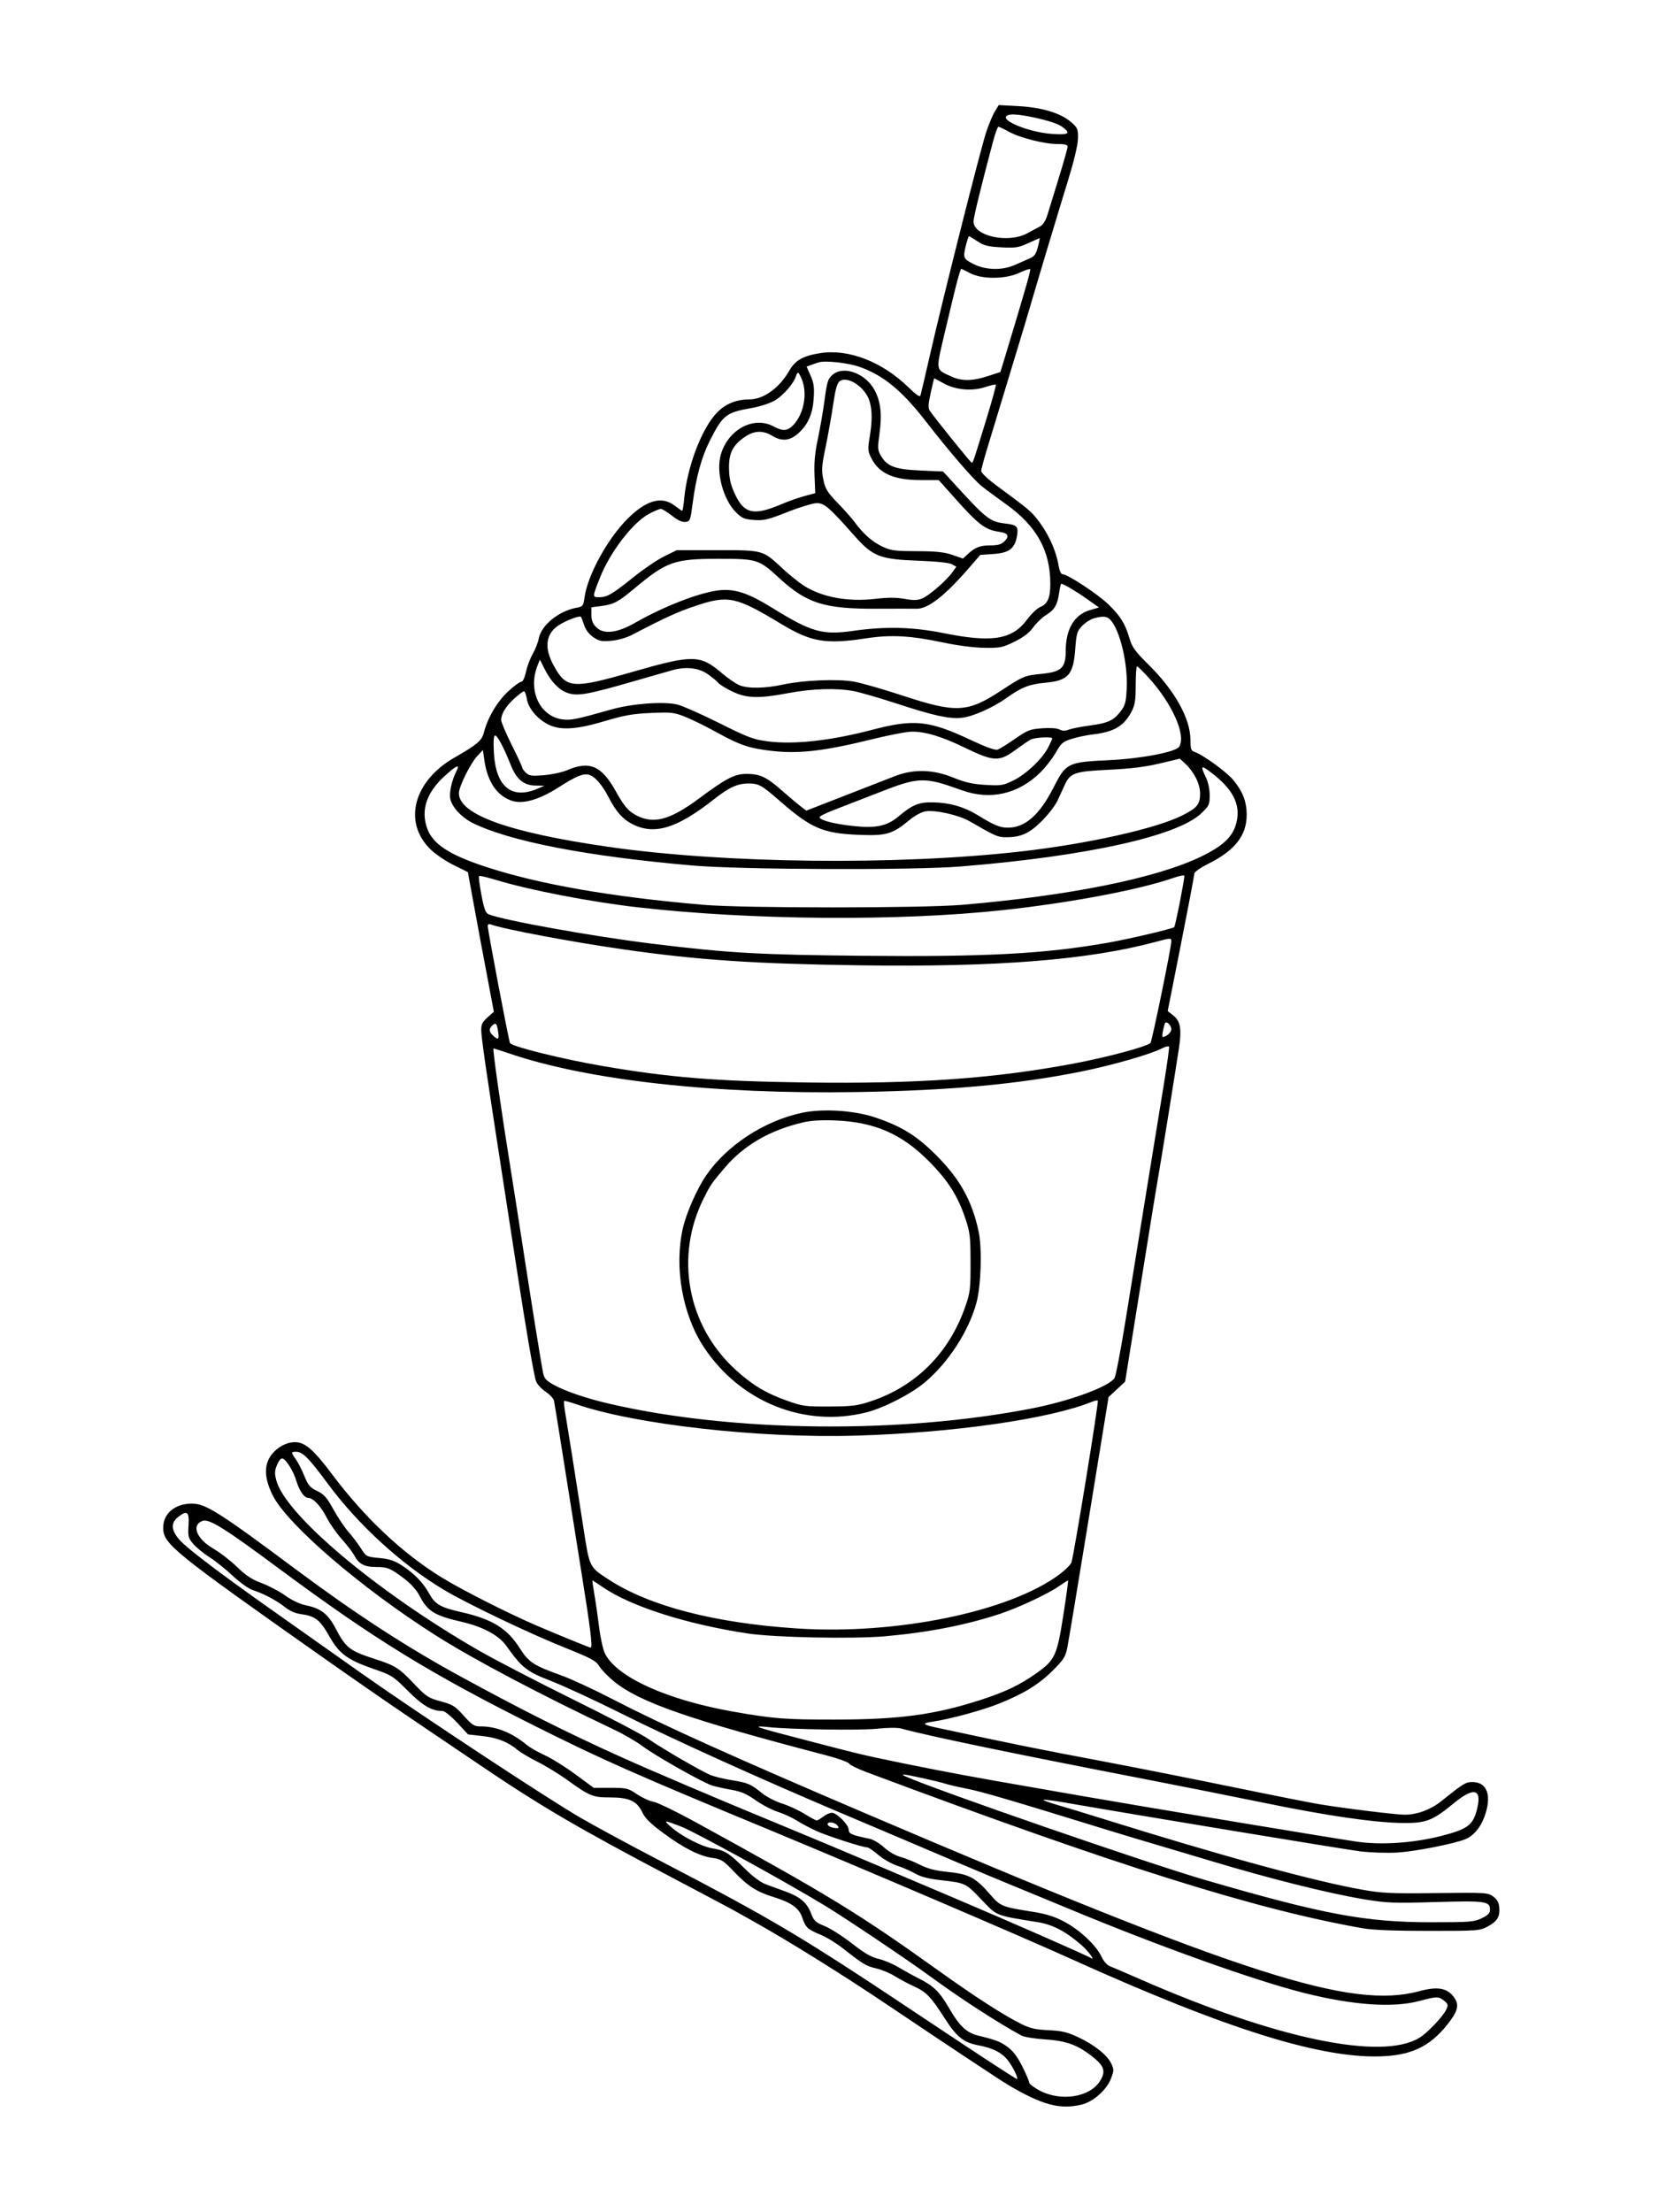 <svg xmlns="http://www.w3.org/2000/svg" width="864" height="1152" viewBox="0 0 864 1152" version="1.1">
	<path d="M 518.074 58.110 C 516.937 59.974, 514.898 64.875, 513.544 69 C 510.563 78.074, 491.025 155.480, 484.515 184 C 481.942 195.275, 479.631 205.144, 479.380 205.931 C 479.065 206.921, 477.162 205.640, 473.212 201.779 C 459.460 188.337, 441.854 181.530, 427.019 183.919 C 418.182 185.343, 414.155 187.624, 411.119 192.926 C 405.869 202.096, 397.668 208, 390.183 208 C 383.569 208, 377.938 210.263, 373.597 214.666 C 365.556 222.823, 357.944 242.675, 356.309 259.750 C 355.980 263.188, 355.521 266, 355.289 266 C 355.057 266, 353.256 264.772, 351.288 263.271 C 344.656 258.212, 336.684 260.406, 327.028 269.948 C 316.498 280.352, 305.990 299.492, 304.401 311.161 C 303.803 315.550, 303.558 315.860, 300.188 316.493 C 290.840 318.246, 281.858 325.613, 280.547 332.603 C 280.151 334.713, 278.758 338.263, 277.452 340.492 C 276.145 342.721, 274.572 346.898, 273.955 349.773 C 273.283 352.909, 272.300 355, 271.498 355 C 270.763 355, 267.699 357.251, 264.689 360.001 C 259.053 365.153, 253.905 373.868, 251.991 381.500 C 250.950 385.654, 248.451 387.781, 236.757 394.469 C 215.480 406.638, 209.763 427.858, 223.942 442.037 C 226.550 444.646, 231.910 448.329, 236.136 450.417 L 243.676 454.144 246.438 469.322 C 247.957 477.670, 249.799 487.650, 250.531 491.500 C 251.263 495.350, 253.063 504.879, 254.530 512.676 L 257.197 526.852 253.871 529.824 C 251.142 532.262, 250.562 533.486, 250.636 536.648 C 250.736 540.939, 253.256 558.285, 261.511 611.500 C 264.583 631.300, 267.959 653.194, 269.015 660.153 C 273.507 689.765, 278.137 716.699, 279.188 719.341 C 279.809 720.904, 282.054 723.331, 284.176 724.735 C 286.298 726.140, 288.250 728.236, 288.515 729.394 C 288.779 730.552, 291.006 744.325, 293.464 760 C 295.921 775.675, 300.198 802.594, 302.966 819.820 C 307.511 848.095, 308.719 858, 307.626 858 C 307.045 858, 291.644 851.723, 279.924 846.711 C 264.874 840.273, 240.335 827.839, 229.710 821.266 C 209.415 808.713, 189.865 790.277, 173 767.790 C 163.314 754.874, 158.833 751, 153.582 751 C 149.215 751, 144.436 753.562, 141.416 757.521 C 137.379 762.814, 137.555 769.622, 141.959 778.568 C 149.466 793.816, 188.600 827.408, 227.500 851.993 C 247.041 864.343, 281.971 882.769, 320.082 900.830 C 324.802 903.067, 331.327 906.870, 334.582 909.282 C 341.775 914.611, 366.159 928.379, 371 929.844 C 372.925 930.426, 377.424 931.415, 380.998 932.040 C 385.946 932.907, 388.927 934.194, 393.498 937.441 C 396.799 939.785, 401.975 942.497, 405 943.468 C 408.025 944.438, 412.525 946.504, 415 948.058 C 417.475 949.613, 421.981 952.020, 425.014 953.407 C 430.684 956.002, 449.216 962, 451.562 962 C 452.286 962, 454.907 963.756, 457.387 965.902 C 459.867 968.049, 464.282 970.585, 467.198 971.539 C 470.114 972.493, 474.355 974.346, 476.623 975.657 C 479.469 977.303, 483.498 978.355, 489.623 979.053 C 502.914 980.567, 502.881 980.552, 511.038 989.102 C 519.445 997.914, 517.986 997.329, 540.730 1001.006 C 548.299 1002.229, 555.311 1005.944, 563.312 1012.969 C 566.684 1015.930, 570.483 1021.023, 568.350 1019.724 C 565.670 1018.091, 525.128 1000.305, 495 987.545 C 484.275 983.003, 467.850 976.039, 458.500 972.069 C 439.180 963.868, 423.662 957.364, 407 950.484 C 372.228 936.126, 340.013 922.427, 323.500 914.976 C 295.030 902.129, 270.664 889.887, 238.500 872.270 C 211.014 857.216, 184.730 840.082, 154 817.186 C 113.885 787.298, 107.082 783, 99.885 783 C 91.132 783, 85 788.147, 85 795.494 C 85 804.002, 89.478 807.641, 168.500 863.337 C 183.350 873.803, 203.825 887.978, 214 894.836 C 224.175 901.694, 239.250 911.887, 247.500 917.486 C 281.250 940.394, 300.033 951.424, 351 978.268 C 366.125 986.234, 380.075 993.638, 382 994.722 C 383.925 995.806, 388.200 998.198, 391.500 1000.037 C 410.528 1010.644, 438.739 1028.223, 463.500 1044.901 C 490.549 1063.121, 521.193 1083.444, 525 1085.689 C 542.962 1096.281, 552.234 1098.732, 563.549 1095.883 C 569.479 1094.390, 576.368 1088.223, 578.582 1082.424 C 580.177 1078.249, 580.189 1077.620, 578.737 1074.574 C 576.620 1070.136, 569.888 1064.778, 561.489 1060.848 C 555.842 1058.205, 553.041 1057.545, 546.045 1057.205 C 539.136 1056.870, 536.387 1056.233, 531.689 1053.879 C 522.424 1049.238, 507.838 1039.832, 488.997 1026.348 C 446.978 996.275, 431.535 986.840, 361.745 948.601 C 351.980 943.250, 342.361 938.608, 340.371 938.285 C 338.381 937.962, 334.513 936.191, 331.776 934.349 C 327.068 931.181, 326.323 931, 318.001 931 L 309.204 931 299.656 923.962 C 294.405 920.091, 287.223 915.615, 283.695 914.016 C 280.168 912.416, 275.981 910.025, 274.391 908.702 C 266.694 902.298, 258.459 898.984, 250.307 899.014 C 246.941 899.026, 245.920 898.379, 241.500 893.440 C 237.030 888.445, 235.759 887.652, 229.500 885.949 C 223.007 884.182, 221.993 883.510, 215.498 876.676 C 207.830 868.607, 205.879 867.370, 195.500 863.998 C 181.959 859.600, 180.139 858.194, 174.787 848 C 170.841 840.484, 167.159 837.590, 159.528 836.006 C 156.170 835.309, 152.111 833.414, 148.620 830.914 C 145.562 828.725, 140.009 825.794, 136.280 824.403 C 131.141 822.485, 128.048 820.454, 123.500 816.015 C 120.200 812.794, 114.645 808.502, 111.156 806.476 C 102.350 801.365, 99.510 794.253, 105.389 792.037 C 108.867 790.725, 116.525 795.486, 145.500 816.974 C 194.893 853.605, 223.871 871.411, 279 899.006 C 313.951 916.501, 330.116 923.655, 402 953.442 C 449.961 973.316, 531.299 1008.103, 557 1019.734 C 639.797 1057.201, 689.593 1072.649, 721.376 1070.727 C 736.793 1069.795, 746.231 1064.627, 755.450 1052.069 C 759.501 1046.550, 759.882 1043.391, 756.946 1039.659 C 753.405 1035.157, 748.459 1034.387, 739.174 1036.893 C 703.666 1046.474, 648.385 1028.723, 450.500 944.198 C 381.266 914.626, 344.251 897.913, 319.151 884.892 C 309.608 879.942, 297.640 874.386, 292.555 872.545 C 277.514 867.101, 275.472 865.757, 270.538 858.059 C 264.037 847.917, 256.250 843.138, 240.370 839.545 C 229.393 837.061, 226.551 835.428, 223.524 829.867 C 220.404 824.134, 215.644 819.263, 208.986 814.991 C 205.396 812.687, 202.605 811.794, 197.501 811.318 C 190.866 810.698, 190.714 810.619, 187.991 806.324 C 186.468 803.924, 183.544 800.056, 181.492 797.730 C 179.439 795.403, 175.902 790.125, 173.630 786 C 170.201 779.773, 168.764 778.147, 165.166 776.419 C 161.452 774.636, 160.488 773.493, 158.434 768.440 C 157.115 765.195, 155.128 761.312, 154.018 759.811 C 151.469 756.363, 151.491 755.999, 154.250 756.005 C 157.621 756.012, 160.866 759.283, 170.614 772.500 C 186.454 793.976, 209.051 814.649, 231.134 827.866 C 243.193 835.083, 275.486 850.523, 294.289 858.061 C 308.017 863.564, 310.347 864.825, 312.135 867.718 C 313.266 869.549, 316.695 873.086, 319.755 875.579 C 333.125 886.470, 358.510 895.309, 430.458 914.127 C 436.486 915.704, 441.759 917.605, 442.177 918.352 C 442.595 919.099, 446.664 921.105, 451.219 922.809 C 581.878 971.688, 654.105 994.401, 710 1004.187 C 714.926 1005.049, 726.596 1005.500, 744 1005.500 C 769.579 1005.500, 770.647 1005.422, 774.717 1003.247 C 779.747 1000.558, 781.221 998.153, 780.808 993.307 C 780.587 990.715, 779.700 989.107, 777.661 987.599 C 774.915 985.569, 773.934 985.510, 748.004 985.817 C 724.266 986.098, 719.828 985.893, 709.344 984.031 C 684.069 979.542, 636.117 966.425, 574 947.010 C 565.475 944.345, 555.005 941.160, 550.734 939.932 C 546.462 938.704, 543.165 937.501, 543.407 937.260 C 543.648 937.019, 548.043 937.551, 553.173 938.443 C 592.164 945.222, 700.408 963.096, 708.371 964.070 C 713.912 964.748, 722.466 965.022, 727.871 964.695 C 736.707 964.160, 756.319 960.341, 762.801 957.892 C 767.135 956.255, 770.846 952.028, 772.997 946.278 C 777.114 935.274, 774.662 928, 766.836 928 C 763.270 928, 762.244 928.630, 750.500 938.029 C 745.058 942.385, 737.956 945, 731.568 945 C 726.985 945, 700.282 941.719, 687.148 939.542 C 682.392 938.754, 662.075 934.729, 642 930.599 C 621.925 926.468, 592.225 920.577, 576 917.509 C 537.550 910.236, 531.579 909.028, 487.809 899.668 C 480.346 898.072, 479.886 897.390, 485.704 896.543 C 494.555 895.255, 511.425 890.691, 520 887.264 C 533.105 882.026, 540.892 877.261, 548.128 870.054 C 553.949 864.255, 554.890 862.785, 555.857 857.976 C 556.463 854.964, 561.544 824.375, 567.148 790 L 577.336 727.500 581.647 723.500 L 585.958 719.500 588.439 704 C 589.804 695.475, 592.299 679.950, 593.983 669.500 C 595.668 659.050, 598.165 643.525, 599.533 635 C 600.902 626.475, 602.463 617.025, 603.004 614 C 604.376 606.325, 612.615 555.177, 614.018 545.624 C 615.469 535.744, 614.760 531.748, 611.031 528.793 L 608.137 526.500 615.063 491.500 C 618.872 472.250, 621.991 455.811, 621.995 454.969 C 621.998 454.071, 624.995 451.944, 629.250 449.821 C 643.230 442.846, 649.369 434.950, 649.267 424.078 C 649.203 417.308, 647.203 412.174, 642.299 406.190 C 638.843 401.972, 626.195 392.831, 621.951 391.485 C 620.322 390.968, 619.996 389.926, 619.973 385.183 C 619.920 374.162, 611.819 359.631, 598.252 346.223 C 591.313 339.366, 589.610 337.050, 588.328 332.723 C 585.957 324.725, 583.677 321.009, 577.328 314.796 C 571.868 309.452, 555.969 299.002, 553.295 299.001 C 552.633 299, 551.807 297.313, 551.461 295.250 C 549.970 286.370, 545.824 277.397, 539.677 269.748 C 536.712 266.058, 534.874 264.558, 518.750 252.668 C 514.487 249.524, 511 246.216, 511 245.317 C 511 244.418, 512.538 238.691, 514.419 232.591 C 516.299 226.491, 520.141 213.850, 522.957 204.500 C 525.772 195.150, 529.387 183.225, 530.989 178 C 532.592 172.775, 535.016 164.675, 536.377 160 C 540.766 144.929, 550.669 111.966, 556.056 94.500 C 559.381 83.720, 561.336 75.538, 561.400 72.137 C 561.493 67.130, 561.251 66.560, 557.744 63.526 C 552.361 58.870, 542.540 55.911, 530.320 55.261 L 520.141 54.720 518.074 58.110 M 525.750 59.743 C 518.087 61.511, 534.798 68.920, 548.379 69.775 C 556.886 70.311, 557.887 69.449, 552.937 65.850 C 549.089 63.052, 529.996 58.763, 525.750 59.743 M 517.154 73.750 C 510.993 96.877, 507 113.222, 507 115.321 C 507 122.947, 525.047 126.921, 535 121.487 C 537.475 120.135, 540.517 118.499, 541.760 117.850 C 543.139 117.130, 544.572 114.881, 545.433 112.085 C 546.210 109.563, 548.905 100.813, 551.423 92.640 C 553.940 84.467, 556 77.155, 556 76.390 C 556 75.377, 554.552 75, 550.660 75 C 543.818 75, 530.986 71.722, 525.227 68.503 C 522.764 67.126, 520.404 66, 519.984 66 C 519.563 66, 518.290 69.487, 517.154 73.750 M 503.119 127.443 C 501.413 134.215, 501.629 134.778, 506.967 137.483 C 513.463 140.775, 522.094 140.922, 528.805 137.854 C 531.387 136.673, 534.815 135.151, 536.423 134.471 C 538.711 133.504, 539.601 132.232, 540.518 128.618 C 541.163 126.078, 541.590 124, 541.466 124 C 541.343 124, 538.666 125.179, 535.519 126.620 C 530.436 128.947, 528.865 129.191, 521.474 128.803 C 514.560 128.440, 512.466 127.913, 509.098 125.683 C 506.867 124.207, 504.862 123, 504.640 123 C 504.419 123, 503.734 124.999, 503.119 127.443 M 498.690 145.750 C 497.825 148.912, 495.012 160.467, 492.440 171.427 C 487.168 193.892, 486.944 192.090, 495.500 196.087 C 500.768 198.548, 506.500 198.478, 514.491 195.855 L 521.024 193.711 523.478 185.605 C 533.976 150.928, 536.935 140.601, 536.497 140.164 C 536.221 139.887, 533.670 140.750, 530.828 142.080 C 523.638 145.448, 511.457 145.529, 505.219 142.250 C 502.865 141.012, 500.787 140, 500.601 140 C 500.415 140, 499.556 142.588, 498.690 145.750 M 426.500 188.676 C 425.400 188.987, 423.505 189.619, 422.289 190.081 L 420.078 190.921 422.160 195.628 C 423.836 199.417, 424.151 201.715, 423.779 207.417 C 423.237 215.710, 420.754 221.253, 415.524 225.845 C 411.223 229.621, 407.064 229.946, 402.061 226.896 C 397.244 223.959, 392.588 224.208, 387.671 227.664 C 381.461 232.028, 379.466 236.172, 379.672 244.284 C 379.803 249.453, 380.544 252.566, 382.786 257.356 C 387.589 267.621, 392.605 268.696, 407 262.546 C 410.575 261.019, 415.994 259.107, 419.042 258.297 L 424.585 256.825 424.203 247.662 C 423.922 240.923, 424.384 235.856, 425.950 228.500 C 427.121 223, 428.708 213.776, 429.478 208.002 C 430.721 198.668, 431.181 197.241, 433.621 195.142 C 439.319 190.241, 450.666 194.342, 455.403 203.015 C 458.656 208.971, 459.429 215.673, 458.033 225.812 C 456.997 233.331, 457.063 234.424, 458.729 237.276 C 462.015 242.902, 466.063 244.422, 479.334 245.011 L 491.169 245.537 495.711 250.518 C 514.121 270.708, 515.343 271.661, 524.143 272.703 C 529.741 273.366, 530.531 274.357, 529.565 279.504 C 528.396 285.735, 525.475 287.908, 517.500 288.476 L 510.500 288.975 505.541 294.738 C 492.271 310.158, 483.363 317.171, 477.267 317 C 475.745 316.957, 466.400 316.955, 456.500 316.996 C 429.201 317.107, 420.143 314.237, 405.650 300.882 C 395.219 291.270, 394.358 291, 374.191 291 C 351.200 291, 347.186 292.411, 330.515 306.348 C 321.932 313.524, 319.712 314.704, 313.156 315.574 L 308 316.258 308 320.174 C 308 323.048, 308.685 324.776, 310.572 326.663 C 314.370 330.461, 321.385 329.670, 330.585 324.407 C 346.364 315.380, 365.613 308.049, 375.500 307.301 C 383.214 306.717, 390.088 309.078, 401.840 316.347 C 422.693 329.246, 428.228 330.820, 444.542 328.490 C 461.122 326.122, 475.395 326.479, 491.188 329.657 C 516.783 334.809, 527.158 333.116, 534.993 322.510 C 537.105 319.651, 540.162 316.761, 541.787 316.088 C 545.615 314.503, 547 311.291, 547 304.002 C 547 286.725, 539.811 273.818, 523.906 262.538 C 519.283 259.259, 513.557 255.017, 511.183 253.112 C 506.854 249.640, 494.178 234.905, 481.837 219 C 469.673 203.323, 459.710 195.201, 447.483 190.994 C 441.479 188.928, 430.068 187.668, 426.500 188.676 M 414.532 195.899 C 413.299 199.785, 407.943 205.949, 403.576 208.508 C 400.908 210.072, 395.784 211.724, 391.024 212.555 C 378.085 214.813, 376.356 216.202, 369.513 229.837 C 365.336 238.160, 362.527 248.470, 360.749 262 C 359.558 271.057, 359.381 271.514, 356.950 271.797 C 355.234 271.997, 352.946 270.938, 349.950 268.557 C 347.503 266.611, 344.886 265.015, 344.135 265.010 C 343.385 265.004, 340.501 266.235, 337.728 267.745 C 329.440 272.255, 317.700 287.602, 312.501 300.721 C 308.408 311.048, 308.409 311.001, 312.183 310.996 C 316.237 310.992, 318.958 309.374, 330.500 300.109 C 335.450 296.135, 342.415 291.448, 345.977 289.692 L 352.455 286.500 373.477 286.500 C 397.686 286.500, 397.116 286.340, 407.614 296.106 C 411.121 299.369, 416.130 303.395, 418.745 305.054 C 428.150 311.020, 441.660 313.506, 455.736 311.861 C 462.341 311.089, 466.715 311.088, 471.093 311.859 C 475.878 312.702, 477.899 312.649, 480.357 311.613 C 483.947 310.101, 492.998 302.216, 496.025 297.964 L 498.062 295.104 495.781 293.831 C 494.363 293.039, 487.638 292.337, 478 291.975 C 458.209 291.230, 454.533 289.785, 444.985 278.999 C 431.925 264.243, 429.342 262, 425.415 262 C 423.440 262, 416.586 264.072, 410.184 266.604 C 399.989 270.636, 397.827 271.156, 392.761 270.789 C 387.861 270.435, 386.455 269.864, 383.555 267.054 C 376.620 260.332, 372.740 245.817, 375.426 236.641 C 379.233 223.636, 392.511 216.518, 402.739 222 C 407.758 224.690, 410.135 224.520, 413.220 221.250 C 418.699 215.442, 420.630 204.837, 417.551 197.468 C 415.894 193.503, 415.378 193.234, 414.532 195.899 M 437.319 198.507 C 435.968 199.494, 435.090 202.621, 433.905 210.668 C 433.028 216.625, 431.256 226.601, 429.967 232.835 C 427.907 242.797, 427.766 244.852, 428.804 249.803 C 429.824 254.666, 430.850 256.328, 436.310 261.968 C 439.788 265.560, 443.779 270.075, 445.179 272 C 449.485 277.920, 454.275 282.138, 459.500 284.613 C 463.941 286.716, 465.953 286.985, 477.500 287.023 C 487.608 287.056, 491.724 287.489, 496 288.970 L 501.500 290.874 504 288.559 C 507.861 284.984, 510.437 284, 515.934 284 C 519.718 284, 521.522 283.478, 523.063 281.938 C 525.876 279.124, 525.073 277.605, 520.419 276.939 C 513.036 275.882, 509.714 273.359, 497.128 259.250 L 488.876 250 479.564 250 C 465.588 250, 457.889 246.624, 453.862 238.729 C 451.953 234.988, 451.867 234.030, 452.884 227.870 C 454.305 219.270, 454.297 213.725, 452.860 208.926 C 450.687 201.674, 441.456 195.486, 437.319 198.507 M 484.699 204.614 C 483.378 210.703, 483.293 212.578, 484.273 213.973 C 487.588 218.688, 505.574 240.959, 506.082 240.978 C 506.731 241.002, 506.975 240.270, 514.050 217.111 C 516.803 208.098, 518.868 200.535, 518.638 200.305 C 518.409 200.075, 515.895 200.648, 513.053 201.577 C 506.131 203.841, 497.592 203.061, 491.394 199.597 C 488.839 198.168, 486.659 197, 486.550 197 C 486.441 197, 485.608 200.427, 484.699 204.614 M 551.592 308.750 C 550.719 314.983, 549.153 317.627, 544.752 320.299 C 542.758 321.510, 539.776 324.371, 538.124 326.657 C 536.028 329.560, 533.083 331.818, 528.370 334.139 C 522.128 337.211, 520.933 337.453, 512.559 337.333 C 507.035 337.254, 498.622 336.168, 491 334.549 C 474.186 330.979, 463.973 330.430, 451.074 332.404 C 430.095 335.615, 422.465 334.339, 407.058 325.040 C 383.235 310.663, 379.295 309.814, 362.480 315.433 C 352.764 318.679, 347.024 321.292, 328.831 330.748 C 326.158 332.137, 321.668 333.393, 318.331 333.684 C 313.334 334.121, 311.999 333.853, 309 331.810 C 306.765 330.289, 305.033 328.009, 304.207 325.504 C 303.496 323.346, 302.739 321.405, 302.524 321.191 C 301.766 320.432, 294.451 323.248, 290.816 325.697 C 284.204 330.154, 283.327 337.319, 288.278 346.427 C 294.957 358.712, 297.916 358.934, 330.442 349.590 C 360.653 340.912, 364.730 340.973, 375.607 350.266 C 378.848 353.036, 383.075 355.968, 385 356.783 C 389.451 358.665, 398.408 358.535, 408 356.448 C 418.335 354.199, 436.076 353.462, 444.581 354.929 C 448.387 355.585, 459.825 358.861, 470 362.208 C 497.955 371.406, 503.870 371.116, 521.280 359.694 C 532.952 352.036, 533.533 351.795, 542.458 350.901 C 552.784 349.867, 554.997 347.802, 555.006 339.194 C 555.017 327.536, 559.425 320.103, 567.770 317.670 L 572.333 316.339 565.917 311.795 C 560.193 307.742, 553.838 304, 552.678 304 C 552.447 304, 551.958 306.137, 551.592 308.750 M 569.462 322.064 C 567.792 322.550, 565.126 324.303, 563.538 325.960 C 560.950 328.662, 560.585 329.880, 560.008 337.737 C 558.998 351.504, 556.408 354.425, 544.220 355.543 C 536.043 356.294, 531.841 357.962, 524.075 363.541 C 517.134 368.528, 506.425 373.253, 500.849 373.789 C 494.167 374.431, 486.593 372.776, 467.139 366.426 C 457.996 363.442, 447.811 360.493, 444.507 359.873 C 435.608 358.205, 422.896 358.601, 410.557 360.932 C 395.161 363.841, 388.930 363.675, 381.500 360.158 C 378.200 358.595, 374.851 356.532, 374.058 355.574 C 373.264 354.615, 370.708 352.519, 368.377 350.916 C 363.747 347.730, 357.184 347.043, 350.116 349.003 C 348.127 349.555, 338.850 352.216, 329.500 354.918 C 306.915 361.443, 301.447 362.467, 296.411 361.111 C 291.668 359.834, 287.145 355.349, 283.694 348.500 L 281.174 343.500 279.974 346.500 C 274.841 359.333, 280.930 372.817, 292.651 374.575 C 297.107 375.243, 299.724 374.722, 318.500 369.422 C 329.257 366.386, 345.515 365.171, 352.668 366.867 C 355.326 367.498, 365.150 371.833, 374.500 376.502 C 389.726 384.105, 392.381 385.103, 399.941 386.069 C 413.639 387.819, 432.571 385.720, 454.167 380.057 C 476.119 374.301, 483.784 375.106, 505.892 385.490 C 513.811 389.210, 518.343 390.817, 519.609 390.355 C 520.649 389.976, 524.727 387.433, 528.670 384.705 C 535.193 380.192, 536.464 379.700, 542.757 379.250 C 546.929 378.951, 550.506 379.200, 551.771 379.877 C 553.265 380.677, 554.662 380.699, 556.622 379.953 C 558.137 379.378, 563.004 378.424, 567.438 377.834 C 577.018 376.560, 579.981 375.203, 583.632 370.416 C 585.976 367.343, 586.427 365.659, 586.783 358.665 C 587.444 345.681, 583.352 328.362, 578.307 322.787 C 576.564 320.861, 574.249 320.672, 569.462 322.064 M 591.475 356.754 C 591.455 364.811, 591.072 367.214, 589.269 370.624 C 585.278 378.170, 580.131 381.176, 569 382.462 C 565.975 382.811, 561.133 383.834, 558.241 384.734 C 553.503 386.209, 552.672 386.919, 549.863 391.897 C 548.148 394.936, 544.418 399.690, 541.574 402.462 C 530.171 413.575, 515.661 416.819, 500.977 411.538 C 481.155 404.409, 478.652 404.483, 457.387 412.826 C 449.199 416.038, 438.900 420.034, 434.500 421.706 C 430.100 423.377, 426.631 425.140, 426.791 425.622 C 427.314 427.202, 434.233 429.017, 443.790 430.083 C 456.094 431.455, 461.865 430.270, 467.982 425.114 C 475.185 419.044, 478.636 417.646, 486 417.816 C 494.591 418.014, 502.042 420.132, 508.896 424.323 C 518 429.889, 520.677 431, 524.990 431 C 533.880 431, 541.462 424.302, 548.701 410.055 C 555.180 397.303, 556.073 396.862, 577.433 395.861 C 594.316 395.070, 612.355 391.626, 614.108 388.859 C 617.875 382.914, 610.513 366.345, 598.064 352.750 C 595.169 349.587, 592.507 347.002, 592.150 347.004 C 591.792 347.006, 591.489 351.393, 591.475 356.754 M 267.938 363.675 C 263.517 367.669, 261 371.748, 261 374.918 C 261 376.027, 263.475 381.875, 266.500 387.912 C 269.525 393.949, 272 399.294, 272 399.789 C 272 400.285, 272.896 401.501, 273.992 402.492 C 275.684 404.024, 277.092 404.201, 283.351 403.672 C 287.404 403.330, 292.764 402.173, 295.263 401.102 C 307.131 396.014, 313.378 398.749, 320.836 412.297 C 325.340 420.480, 327.943 423.243, 333.232 425.452 C 341.537 428.923, 349.876 426.317, 364 415.839 C 378.346 405.196, 382.549 403.020, 388.782 403.009 C 395.735 402.997, 399.179 404.599, 407 411.485 C 410.575 414.633, 414.937 418.320, 416.693 419.679 L 419.886 422.150 439.693 414.436 C 450.587 410.194, 462.425 405.583, 466 404.190 C 475.796 400.374, 485.899 400.625, 496.500 404.947 C 502.676 407.465, 506.493 408.327, 513.241 408.726 C 521.345 409.206, 522.401 409.039, 527.741 406.430 C 534.417 403.169, 542.855 395.165, 545.891 389.214 C 547.051 386.940, 548 384.837, 548 384.540 C 548 383.524, 538.872 383.998, 536.769 385.123 C 535.615 385.741, 531.995 388.216, 528.725 390.623 C 520.418 396.739, 517.487 396.613, 502.828 389.514 C 490.499 383.542, 482.165 381, 474.921 381 C 472.359 381, 463.116 382.762, 454.382 384.916 C 429.540 391.041, 416.401 392.604, 402.500 391.090 C 390.514 389.784, 385.393 388.089, 373.500 381.491 C 368 378.440, 360.593 374.779, 357.040 373.356 C 351.040 370.953, 349.759 370.804, 339.040 371.271 C 329.575 371.683, 325.253 372.444, 315 375.501 C 300.004 379.972, 291.757 380.447, 285.402 377.205 C 279.750 374.322, 275.152 368.802, 274.380 363.974 C 274.030 361.788, 273.353 360, 272.875 360 C 272.397 360, 270.175 361.654, 267.938 363.675 M 257.199 391.750 C 258.109 409.719, 266.489 416.593, 280.190 410.609 L 283.500 409.163 278.827 409.082 C 272.693 408.975, 268.962 405.839, 265.956 398.263 C 262.369 389.225, 259.067 383, 257.861 383 C 257.104 383, 256.895 385.759, 257.199 391.750 M 248.704 393.534 C 245.005 397.483, 239 409.565, 239 413.058 C 239 424.149, 264.914 433.471, 316.500 440.938 C 377.001 449.696, 466.862 450.734, 531.500 443.423 C 566.458 439.469, 602.258 431.464, 615.902 424.550 C 623.531 420.684, 625 418.850, 625 413.196 C 625 408.099, 621.769 401.779, 616.871 397.292 L 614.460 395.083 603.980 397.579 C 596.528 399.354, 588.877 400.298, 577.500 400.846 C 559.540 401.710, 557.388 402.455, 554.487 408.809 C 553.560 410.839, 551.861 414.525, 550.711 417 C 549.561 419.475, 545.893 424.220, 542.560 427.544 C 536.047 434.038, 531.675 436.014, 523.884 435.982 C 519.591 435.964, 518.574 435.517, 504.840 427.612 C 499.234 424.385, 487 421.655, 481.960 422.507 C 479.814 422.869, 476.297 424.802, 473.408 427.207 C 464.758 434.407, 461.525 435.330, 447.070 434.732 C 428.506 433.964, 422.425 431.338, 406 416.998 C 396.617 408.805, 395.161 408, 389.738 408 C 384.195 408, 379.623 410.069, 372.203 415.934 C 352.584 431.442, 340.805 435.055, 329.247 429.110 C 324.265 426.548, 320.953 422.800, 316.993 415.244 C 313.345 408.282, 309.767 404.230, 306.554 403.424 C 303.624 402.689, 299.813 404.293, 290.859 410.033 C 281.116 416.279, 272.639 418.808, 267.055 417.135 C 259.026 414.729, 253.899 407.363, 252.243 395.852 L 251.482 390.567 248.704 393.534 M 231.420 404.247 C 222.139 412.729, 219.095 421.913, 222.449 431.316 C 225.366 439.496, 233.764 445.042, 252.705 451.297 C 280.383 460.438, 318.184 467.048, 366.500 471.197 C 387.078 472.964, 480.023 472.962, 501 471.194 C 556.909 466.482, 602.475 457.273, 625.642 446.004 C 637.113 440.424, 642.095 435.652, 643.888 428.529 C 646.341 418.789, 642.077 410.649, 629.750 401.535 C 625.477 398.376, 625.180 398.926, 628 404.764 C 629.216 407.280, 630 410.950, 630 414.123 C 630 418.979, 629.696 419.634, 625.641 423.519 C 613.219 435.421, 565.832 445.904, 500.500 451.202 C 475.447 453.234, 385.945 452.911, 360.500 450.697 C 305.500 445.911, 265.049 438.052, 245.910 428.435 C 240.438 425.685, 235.443 420.295, 234.535 416.158 C 233.838 412.987, 235.272 406.316, 237.631 401.750 C 239.763 397.623, 237.808 398.409, 231.420 404.247 M 611 457.196 C 593.322 463.361, 557.324 470.155, 522.235 473.949 C 467.929 479.822, 391.159 479.219, 332 472.456 C 307.743 469.683, 275.821 463.533, 258.743 458.342 C 253.927 456.878, 249.755 455.912, 249.473 456.194 C 249.190 456.476, 249.748 460.880, 250.713 465.981 C 252.106 473.353, 252.880 475.430, 254.483 476.110 C 261.753 479.190, 309.053 487.687, 340 491.472 C 379.486 496.302, 394.954 497.188, 449.053 497.719 C 513.548 498.351, 543.793 496.743, 577 490.917 C 587.748 489.031, 610.692 483.642, 611.527 482.806 C 612.133 482.200, 617.122 456.854, 616.797 456.031 C 616.634 455.617, 614.025 456.141, 611 457.196 M 254.010 482.143 C 254.026 484.555, 264.979 542.156, 265.617 543.189 C 266.756 545.032, 292.802 551.503, 313.273 555.028 C 348.475 561.090, 372.472 563.044, 419.727 563.698 C 477.488 564.497, 517.474 561.676, 559 553.872 C 576.552 550.574, 597.102 545.075, 599.161 543.126 C 599.931 542.397, 610 493.365, 610 490.345 C 610 488.319, 609.976 488.319, 601.607 490.554 C 566.410 499.953, 519.138 503.687, 448 502.689 C 392.854 501.914, 363.658 499.956, 325 494.437 C 298.198 490.611, 261.726 483.751, 255.512 481.366 C 254.619 481.023, 254.004 481.341, 254.010 482.143 M 606.595 533.137 C 605.552 536.456, 605.011 540, 605.547 540 C 607.353 540, 610 537.674, 610 536.087 C 610 533.624, 607.204 531.202, 606.595 533.137 M 256.200 534.200 C 254.482 535.918, 254.712 537.429, 257.006 539.506 C 259.588 541.842, 260.077 541.252, 259.338 536.697 C 258.699 532.756, 258.111 532.289, 256.200 534.200 M 604.880 546.046 C 599.058 549.051, 578.757 554.855, 563.046 558.006 C 529.862 564.662, 494.714 567.880, 446.500 568.677 C 371.994 569.908, 306.296 562.614, 265.075 548.536 C 260.991 547.141, 257.364 546, 257.015 546 C 256.414 546, 261.003 578.104, 266.451 612 C 267.821 620.525, 270.497 637.625, 272.397 650 C 276.733 678.246, 281.898 710.347, 282.850 714.973 C 283.445 717.867, 284.466 718.989, 288.538 721.226 C 294.614 724.564, 305.534 728.261, 317.500 731.033 C 381.460 745.849, 468.938 746.794, 537.500 733.411 C 557.288 729.548, 577.742 722.010, 580.445 717.582 C 581.145 716.437, 583.842 702.225, 586.439 686 C 589.036 669.775, 593.837 640.075, 597.107 620 C 600.377 599.925, 604.428 575.061, 606.109 564.746 C 607.789 554.432, 609.015 545.584, 608.832 545.085 C 608.649 544.586, 606.871 545.018, 604.880 546.046 M 417.895 579.433 C 398.147 583.580, 378.568 596.341, 367.747 612.117 C 362.993 619.049, 357.355 631.856, 355.606 639.697 C 351.048 660.127, 355.448 684.783, 366.666 701.684 C 385.585 730.186, 419.126 743.592, 451.228 735.482 C 460.319 733.185, 474.569 725.855, 481.766 719.773 C 493.970 709.460, 504.478 693.238, 508.502 678.500 C 510.935 669.586, 511.543 650.150, 509.665 641.322 C 506.255 625.295, 499.927 613.927, 487.500 601.500 C 477.361 591.361, 469.534 586.525, 455.742 581.877 C 444.991 578.254, 428.562 577.193, 417.895 579.433 M 418.500 584.413 C 401.035 588.448, 387.394 596.333, 377.339 608.206 C 370.499 616.282, 370.079 616.892, 366.540 623.921 C 351.262 654.259, 357.940 690.355, 383.073 713.294 C 391.748 721.211, 398.761 725.438, 409.739 729.364 C 417.970 732.309, 419.316 732.494, 432 732.433 C 443.836 732.376, 446.486 732.040, 453.500 729.709 C 477.019 721.892, 494.250 704.652, 502.682 680.500 C 505.265 673.100, 505.473 671.375, 505.452 657.500 C 505.432 643.903, 505.178 641.752, 502.740 634.500 C 498.730 622.570, 493.623 614.589, 483.518 604.463 C 469.484 590.398, 455.398 584.300, 435 583.460 C 428.123 583.176, 422.430 583.505, 418.500 584.413 M 293.766 729.567 C 293.545 729.788, 293.922 733.239, 294.604 737.235 C 295.845 744.502, 298.753 762.891, 303.937 796.253 C 307.049 816.281, 306.882 815.947, 317.054 822.574 C 338.261 836.389, 372.100 845.176, 415 848.006 C 466.867 851.428, 525.775 839.291, 551.805 819.820 C 554.723 817.638, 557.504 814.873, 557.984 813.676 C 559.155 810.761, 572.325 729.992, 571.727 729.394 C 571.470 729.136, 570.188 729.363, 568.879 729.897 C 546.809 738.916, 496.613 746.121, 445.500 747.606 C 395.115 749.070, 330.184 741.731, 299.834 731.142 C 296.718 730.055, 293.987 729.346, 293.766 729.567 M 144.315 762.760 C 143.006 765.869, 142.939 767.249, 143.917 770.938 C 148.660 788.837, 196.333 828.920, 248.980 859.276 C 257.516 864.197, 279.575 875.659, 298 884.747 C 316.425 893.834, 334.200 903.148, 337.500 905.445 C 344.628 910.405, 365.238 922.375, 370.083 924.368 C 371.962 925.141, 376.875 926.327, 381 927.004 C 389.596 928.415, 390.901 928.972, 396.825 933.760 C 399.203 935.683, 403.865 938.101, 407.184 939.134 C 410.503 940.168, 415.766 942.585, 418.879 944.506 C 421.992 946.428, 424.910 948, 425.362 948 C 425.814 948, 427.329 947.100, 428.727 946 C 430.126 944.900, 432.154 944, 433.235 944 C 435.828 944, 442 950.240, 442 952.861 C 442 954.940, 443.622 955.635, 452.892 957.529 C 454.758 957.910, 458.133 959.924, 460.392 962.006 C 462.770 964.196, 466.385 966.297, 468.975 966.994 C 471.436 967.656, 475.999 969.485, 479.115 971.058 C 483.315 973.178, 487.140 974.155, 493.900 974.833 C 504.592 975.905, 508.118 977.795, 515.605 986.467 C 520.952 992.661, 521.844 993.030, 537.372 995.469 C 544.784 996.633, 548.966 997.924, 554.156 1000.651 C 562.206 1004.882, 570.921 1013.033, 573.614 1018.850 C 574.715 1021.230, 576.540 1023.324, 578 1023.884 C 579.375 1024.412, 586.350 1027.407, 593.500 1030.542 C 664.607 1061.710, 719.677 1073.252, 739.331 1061.104 C 743.529 1058.510, 751.596 1049.980, 753.218 1046.421 C 754.292 1044.064, 754.167 1043.553, 752.103 1041.883 C 749.228 1039.554, 748.316 1039.564, 739.068 1042.024 C 725.433 1045.649, 704.798 1044.221, 679.500 1037.901 C 653.511 1031.409, 603.431 1013.479, 555.500 993.507 C 548.350 990.527, 535.750 985.320, 527.500 981.935 C 519.250 978.550, 508 973.857, 502.500 971.506 C 487.149 964.946, 461.839 954.198, 436.910 943.654 C 396.496 926.561, 349.899 905.458, 324.405 892.703 C 310.677 885.834, 293.950 878.079, 287.233 875.468 C 274.225 870.412, 271.968 868.645, 263.635 857 C 259.700 851.500, 251.454 847.095, 240.278 844.520 C 226.239 841.286, 222.590 839.012, 218.475 830.928 C 217.066 828.161, 214.046 824.757, 210.824 822.304 C 203.389 816.644, 201.854 816, 195.788 816 C 189.755 816, 186.773 814.396, 184.447 809.898 C 183.599 808.258, 180.686 804.466, 177.973 801.471 C 175.261 798.475, 171.698 793.364, 170.057 790.114 C 167.175 784.403, 163.023 780, 160.520 780 C 158.469 780, 155.930 776.416, 154.415 771.384 C 152.850 766.185, 149.290 760.337, 147.195 759.526 C 146.391 759.215, 145.284 760.459, 144.315 762.760 M 92.635 790.073 C 88.793 793.094, 89.131 797.033, 93.663 802.049 C 97.699 806.516, 114.190 819.035, 141 837.983 C 150.625 844.785, 163.675 854.010, 170 858.482 C 176.325 862.955, 184.650 868.836, 188.500 871.553 C 218.236 892.535, 285.851 937.098, 302.500 946.688 C 310.200 951.123, 327.075 960.267, 340 967.008 C 405.293 1001.062, 415.993 1007.455, 486.886 1054.772 C 510.198 1070.331, 529.453 1082.881, 529.673 1082.660 C 530.308 1082.026, 527.801 1076.816, 525.115 1073.184 C 522.058 1069.051, 517.153 1066.499, 509.572 1065.098 C 501.935 1063.686, 498.229 1060.739, 492.139 1051.236 C 484.832 1039.833, 482.485 1037.369, 476.193 1034.489 C 473.062 1033.057, 468.475 1030.612, 466 1029.058 C 463.525 1027.503, 459.190 1025.697, 456.367 1025.044 C 451.061 1023.817, 449.509 1022.884, 438.959 1014.579 C 435.520 1011.872, 430.251 1008.660, 427.250 1007.440 C 420.649 1004.757, 419.475 1003.651, 417.799 998.537 C 416.210 993.688, 412.107 990.731, 403.112 987.953 C 394.078 985.163, 389.531 982.263, 382.316 974.694 C 376.760 968.865, 375.625 968.136, 371.144 967.520 C 364.361 966.587, 356.235 962.492, 345.500 954.597 C 338.767 949.645, 335.996 946.910, 334.499 943.739 C 331.734 937.883, 327.654 936.004, 317.700 936.002 C 308.737 936, 307.179 935.366, 295.500 926.965 C 291.100 923.800, 284.125 919.529, 280 917.474 C 275.875 915.419, 271.202 912.650, 269.616 911.321 C 264.579 907.099, 259.077 904.911, 251.303 904.040 L 243.748 903.192 238.089 897.096 C 234.977 893.743, 231.598 891, 230.581 891 C 224.858 891, 220.263 888.347, 212.471 880.542 C 204.796 872.854, 204.009 872.350, 194.588 869.085 C 180.905 864.344, 176.642 861.194, 171.462 852 C 166.753 843.641, 164.088 841.535, 157.039 840.600 C 153.838 840.175, 150.932 838.929, 148.363 836.880 C 143.993 833.393, 137.340 829.869, 131.652 828.027 C 129.462 827.317, 124.940 824.096, 121.152 820.548 C 117.494 817.121, 112.009 812.738, 108.965 810.808 C 105.921 808.879, 102.162 805.793, 100.611 803.950 C 98.040 800.894, 97.828 800.047, 98.194 794.300 C 98.648 787.163, 97.472 786.268, 92.635 790.073 M 309.545 830.250 C 310.236 834.237, 311.356 842, 312.034 847.500 C 312.712 853, 314.088 859.133, 315.092 861.128 C 321.273 873.419, 347.506 885.267, 382 891.347 C 402.877 895.027, 408.956 895.499, 435 895.463 C 468.494 895.415, 486.627 892.973, 510.500 885.294 C 523.287 881.181, 531.107 877.461, 539.550 871.474 C 549.463 864.445, 550.455 862.334, 553.755 841.250 C 555.325 831.212, 556.442 823, 556.235 823 C 556.029 823, 553.834 824.394, 551.358 826.097 C 545.421 830.183, 530.428 837.193, 520.747 840.411 C 503.312 846.206, 483.387 850.096, 460.993 852.076 C 444.235 853.557, 403.334 852.728, 389.439 850.625 C 357.638 845.812, 328.832 836.636, 314.150 826.642 C 311.207 824.639, 308.684 823, 308.544 823 C 308.403 823, 308.854 826.263, 309.545 830.250 M 395 899.286 C 395.275 899.584, 399.775 900.954, 405 902.329 C 439.137 911.316, 446.516 913.189, 455.009 915.024 C 473.881 919.102, 498.900 923.975, 518.500 927.392 C 529.500 929.309, 550.200 932.924, 564.500 935.425 C 595.339 940.819, 694.915 957.354, 706.869 959.066 C 719.547 960.882, 736.078 959.749, 750.500 956.076 C 763.960 952.647, 766.978 950.509, 769.010 942.963 C 772.101 931.485, 767.905 930.145, 757 939.127 C 746.068 948.131, 742.648 949.444, 730.500 949.307 C 715.810 949.141, 691.282 945.578, 658.500 938.848 C 642.550 935.573, 614.425 929.976, 596 926.410 C 527.932 913.236, 482.946 903.898, 469.333 900.117 C 467.461 899.598, 462.348 899.639, 456.833 900.220 C 447.791 901.171, 411.270 900.617, 400 899.357 C 396.975 899.020, 394.725 898.987, 395 899.286 M 471.500 925.027 C 487.782 932.287, 597.662 970.271, 627.500 978.954 C 689.130 996.889, 711.072 1001, 745.178 1001 C 765.641 1001, 767.705 1000.837, 771.684 998.911 C 774.974 997.318, 776 996.257, 776 994.446 C 776 990.063, 773.604 989.729, 747.613 990.487 C 725.800 991.124, 722.282 990.992, 710.729 989.096 C 692.258 986.065, 661.457 978.362, 630.500 969.032 C 621.700 966.380, 608.875 962.560, 602 960.544 C 595.125 958.527, 584.550 955.351, 578.500 953.484 C 527.147 937.640, 511.357 932.992, 504 931.552 C 499.325 930.638, 494.150 929.446, 492.500 928.904 C 488.762 927.676, 471.965 923.976, 470.547 924.068 C 469.971 924.105, 470.400 924.537, 471.500 925.027 M 349.500 951.407 C 354.800 956.134, 365.404 961.611, 371 962.512 C 377.407 963.544, 379.672 964.944, 387.529 972.735 C 392.062 977.230, 396.074 980.227, 399 981.304 C 401.475 982.215, 406.095 983.904, 409.266 985.058 C 416.702 987.763, 420.290 990.853, 422.395 996.365 C 423.892 1000.284, 424.727 1001.063, 429.523 1003.009 C 432.510 1004.222, 438.902 1008.298, 443.727 1012.067 C 450.187 1017.113, 453.818 1019.219, 457.500 1020.056 C 460.250 1020.680, 464.975 1022.670, 468 1024.476 C 471.025 1026.283, 475.798 1028.915, 478.607 1030.325 C 486.265 1034.170, 489.402 1037.267, 494.382 1045.901 C 499.604 1054.954, 503.387 1058.527, 509.295 1059.986 C 518.859 1062.347, 520.863 1063.118, 524.735 1065.923 C 527.561 1067.970, 529.887 1071.049, 532.396 1076.066 C 534.378 1080.027, 536 1083.812, 536 1084.475 C 536 1085.139, 538.318 1086.944, 541.150 1088.485 C 552.325 1094.567, 567.613 1092.217, 572.939 1083.598 C 575.884 1078.833, 575.147 1076.074, 569.747 1071.649 C 561.714 1065.066, 555.666 1062.759, 544.545 1062.032 C 539.020 1061.671, 533.375 1060.767, 532 1060.022 C 519.606 1053.307, 500.029 1040.609, 484.241 1029.044 C 472.831 1020.685, 440.046 998.663, 429.500 992.274 C 408.373 979.475, 361.621 953.796, 354.500 951.080 C 345.618 947.691, 345.354 947.709, 349.500 951.407 M 431 949.893 C 431 950.913, 433.427 952, 435.704 952 C 436.960 952, 437.015 951.723, 436 950.500 C 434.654 948.878, 431 948.434, 431 949.893" stroke="none" fill="black" fill-rule="evenodd"/>
</svg>